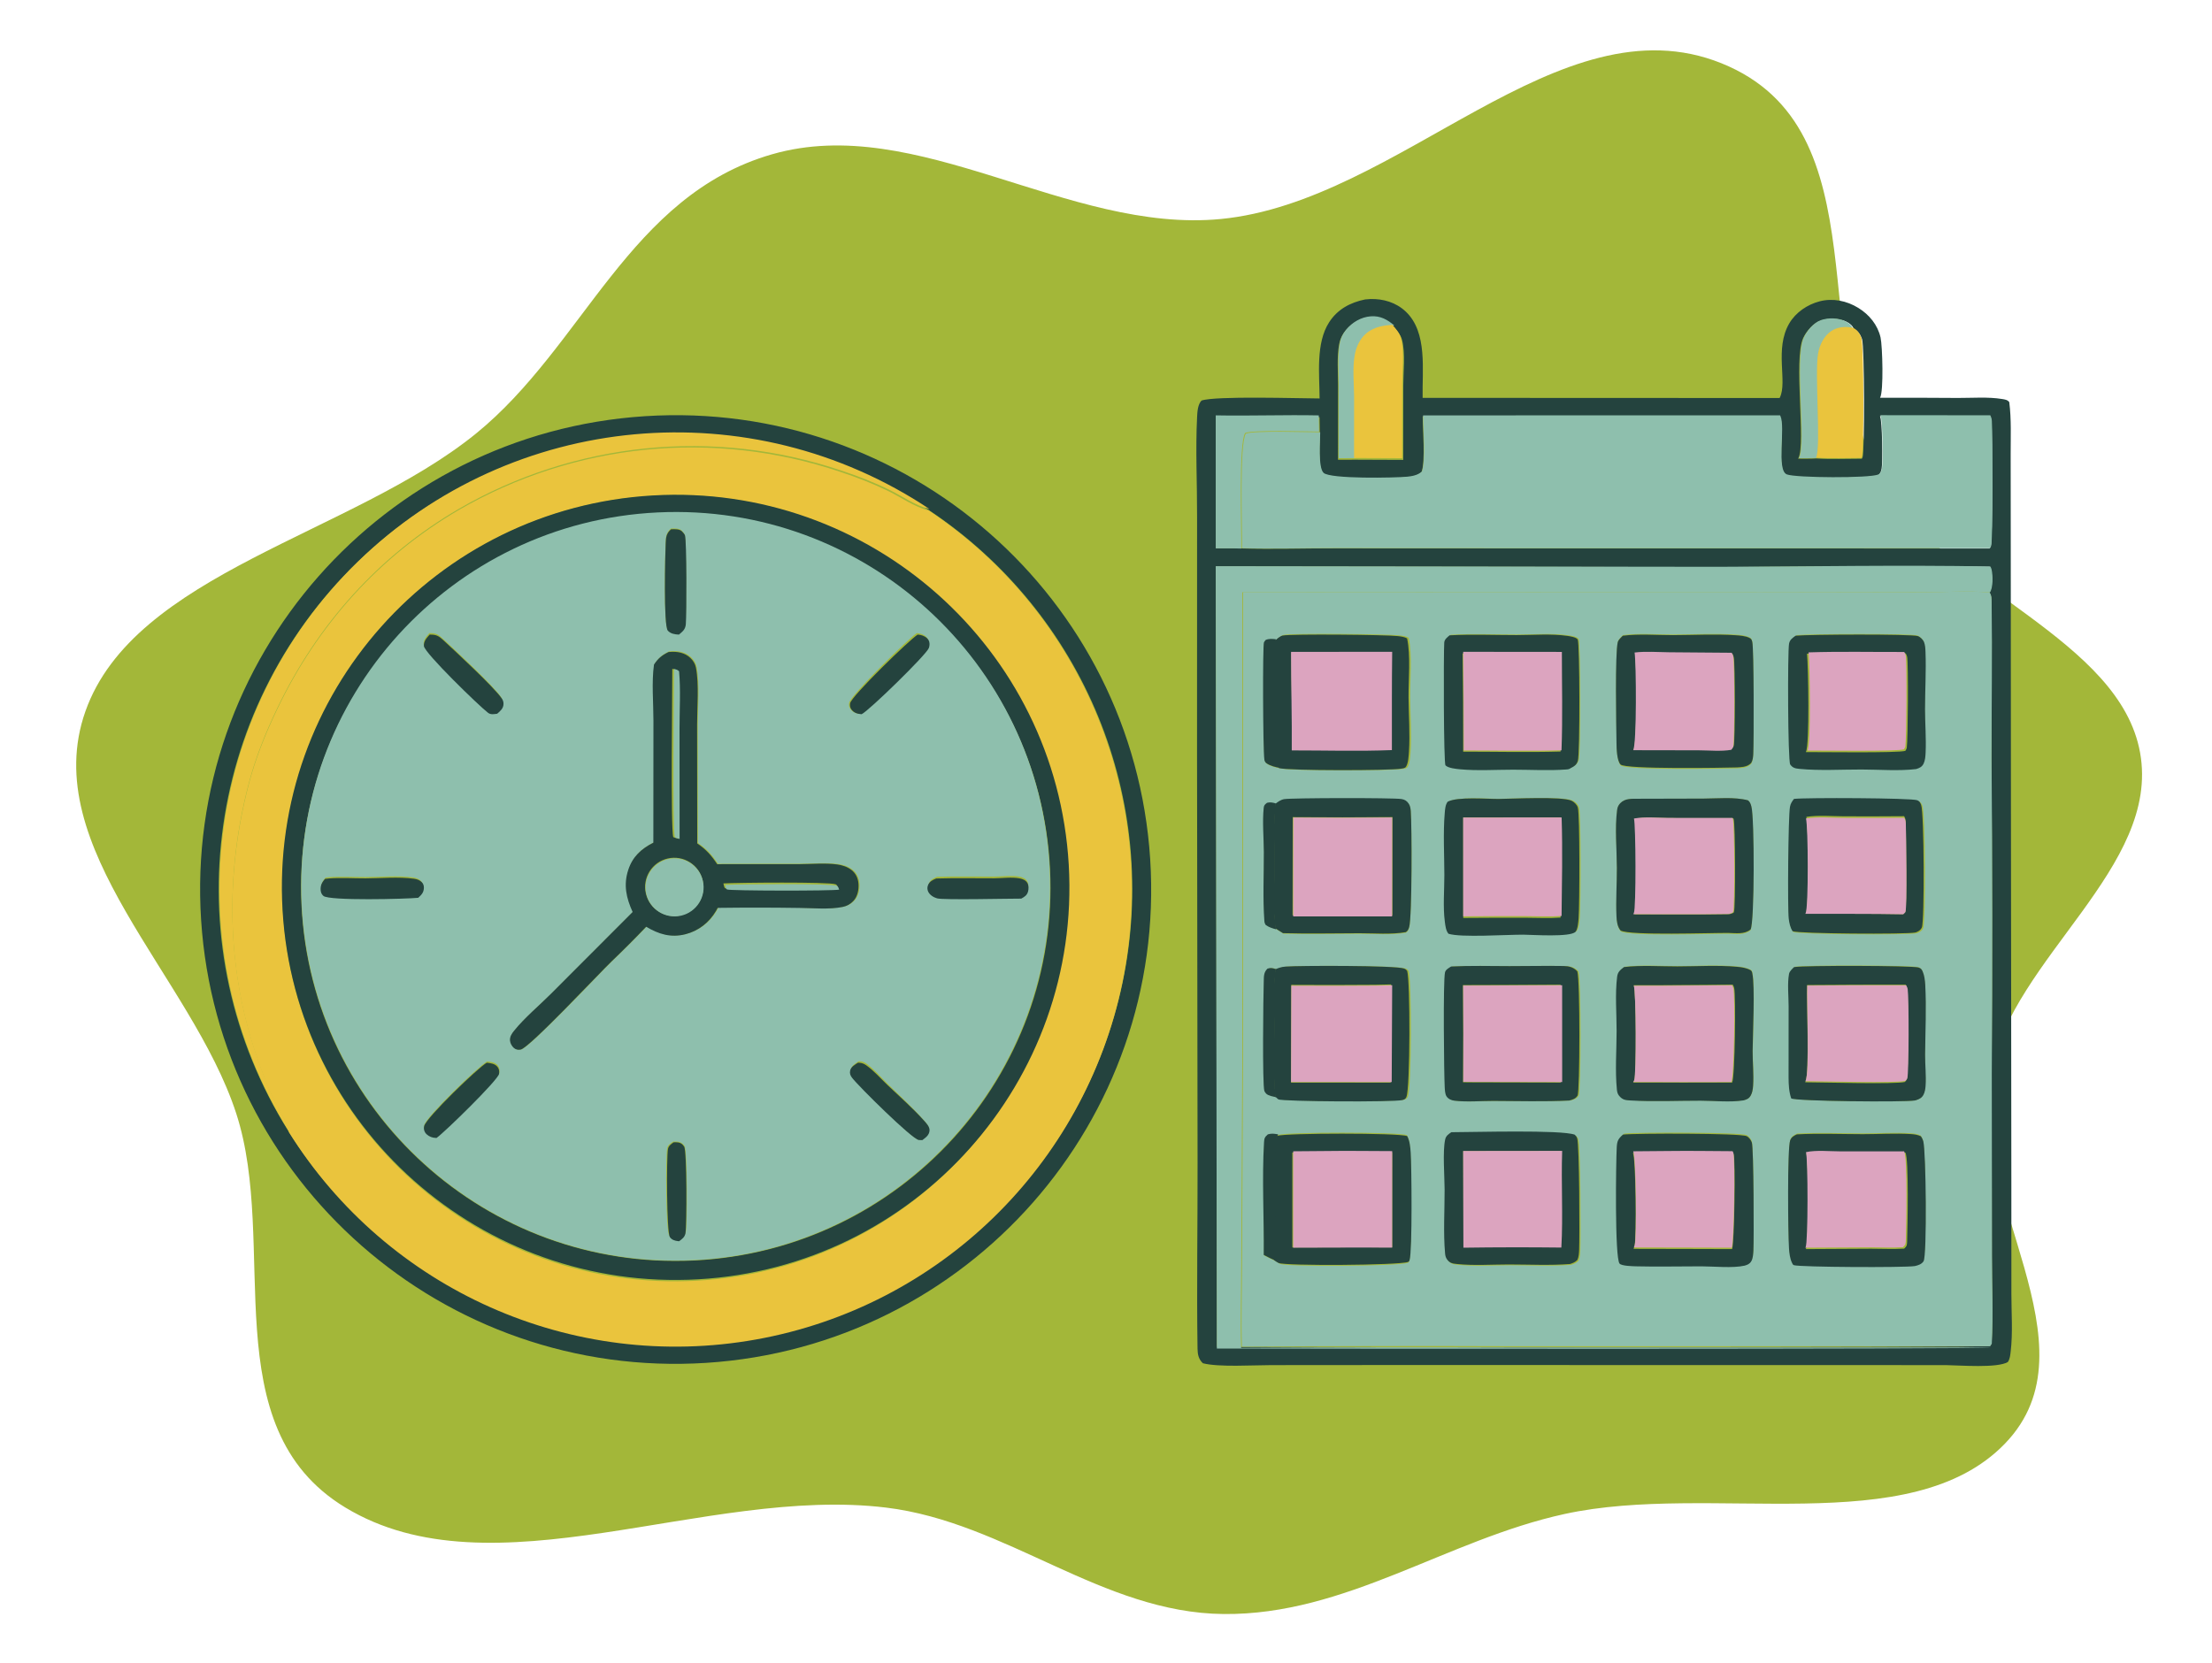 <?xml version="1.0" encoding="UTF-8"?> <svg xmlns="http://www.w3.org/2000/svg" width="1028" height="773" viewBox="0 0 1028 773" fill="none"><path fill-rule="evenodd" clip-rule="evenodd" d="M567.255 101.813C650.657 93.816 724.467 -1.058 800.049 29.415C875.793 59.953 838.444 164.023 876.32 226.421C905.177 273.96 985.126 297.273 994.582 349.892C1004.14 403.087 935.552 445.24 925.181 498.299C913.93 555.865 975.689 625.509 931.816 671.03C887.898 716.597 795.177 688.933 727.133 703.786C672.263 715.763 625.463 750.826 568.702 750.291C512.071 749.757 467.834 707.615 411.783 700.811C327.8 690.616 228.952 742.329 160.409 700.728C98.642 663.239 129.74 578.754 109.753 517.496C88.956 453.758 17.351 394.024 39.678 330.71C62.348 266.426 163.467 248.409 221.156 201.591C271.455 160.77 292.305 90.892 358.795 71.724C426.203 52.291 496.339 108.613 567.255 101.813Z" fill="#A3B739"></path><path d="M613.267 185.227C613.216 174.086 611.415 159.546 617.695 149.812C621.605 143.75 627.502 140.619 634.428 139.194C635.198 139.102 635.97 139.042 636.744 139.016C642.87 138.811 648.854 140.614 653.349 144.882C663.499 154.524 660.889 171.975 661.147 184.951L827.054 185.017C827.093 184.934 827.132 184.849 827.171 184.766C830.792 177.46 824.559 162.285 831.531 150.348C834.53 145.216 839.963 141.546 845.678 140.07C851.825 138.481 858.253 139.828 863.608 143.115C868.682 146.225 872.629 151.012 873.965 156.881C874.855 160.823 875.47 182.078 873.729 184.902C885.794 184.867 897.859 184.896 909.924 184.989C916.562 185.014 923.965 184.412 930.472 185.486C931.769 185.7 932.986 185.844 933.785 186.937C934.8 194.898 934.42 203.143 934.433 211.165L934.472 248.569L934.564 376.837L934.754 550.242L934.767 601.429C934.767 610.159 935.467 619.614 934.44 628.255C934.237 629.936 934.112 631.735 933.111 633.148C928.155 636.097 910.788 634.66 904.196 634.581L650.979 634.536L590.778 634.582C582.505 634.582 566.359 635.634 559.005 633.707C557.033 631.832 556.577 629.614 556.538 626.978C556.11 598.197 556.61 569.306 556.556 540.51L556.312 351.201L556.33 240.18C556.38 224.81 555.559 209.111 556.336 193.797C556.459 191.371 556.646 188.047 558.385 186.199C564.962 183.957 603.578 185.203 613.267 185.227ZM647.598 151.808C644.354 149.01 641.072 147.181 636.663 147.518C632.197 147.858 628.117 150.304 625.298 153.726C623.755 155.599 622.774 157.641 622.34 160.032C621.255 166.019 621.848 172.963 621.841 179.043L621.825 213.722L629.838 213.696L652.126 213.786L652.16 179.217C652.182 172.742 653.168 164.354 651.63 158.177C651.004 155.662 649.262 153.703 647.598 151.808ZM861.5 152.841C860.957 151.314 859.523 150.238 858.057 149.528C854.607 147.85 849.913 147.769 846.293 148.952C842.83 150.083 839.439 153.968 837.973 157.206C833.43 167.267 839.335 206.085 835.78 212.98C835.741 213.064 835.701 213.149 835.655 213.233C838.451 213.199 841.338 213.325 844.113 213.121C851.072 213.569 858.273 213.237 865.251 213.24C865.363 213.05 865.487 212.866 865.592 212.671C866.58 210.782 866.541 160.926 865.343 157.542C864.63 155.519 863.471 153.807 861.5 152.841ZM613.368 201.352L613.246 193.938C597.198 193.619 581.135 194.227 565.09 193.925L565.099 254.859C569.067 254.884 573.066 254.803 577.029 254.947C591.571 255.355 606.242 254.883 620.804 254.896L711.767 254.947L924.62 254.961C924.836 254.631 925.026 254.304 925.163 253.932C926.093 251.481 925.877 201.788 925.51 196.045C925.451 195.11 925.203 194.347 924.784 193.511L873.703 193.462C874.803 195.438 874.992 215.313 874.449 218.002C874.24 219.035 873.814 220.396 872.78 220.865C868.858 222.637 834.307 222.464 830.222 220.827C825.286 218.85 829.705 199.067 827.243 193.814C827.198 193.716 827.139 193.621 827.093 193.525L661.172 193.555C661.175 199.826 662.492 214.081 660.66 219.461C658.888 221.154 656.212 221.664 653.834 221.891C648.282 222.424 617.999 223.049 614.93 220.104C612.297 217.577 613.438 205.172 613.368 201.352ZM924.542 275.495C926.047 273.263 925.91 267.559 925.321 264.943C925.196 264.373 925 263.991 924.725 263.479C882.586 262.706 840.303 263.534 798.151 263.633L565.06 263.337L565.575 626.162C596.593 626.25 923.422 626.556 924.817 625.664L925.569 624.475C926.276 611.1 925.661 597.419 925.668 584.003L925.569 499.123C925.897 450.165 925.857 401.206 925.458 352.248C925.445 328.3 925.831 304.31 925.504 280.367C925.478 278.608 925.602 277.001 924.542 275.495Z" fill="#24433E"></path><path d="M648 151.314C642.912 151.617 638.046 152.642 634.513 156.583C632.293 159.058 631 162.302 630.448 165.539C629.414 171.604 630.15 178.35 630.202 184.508L630.18 212.974L622.14 213L622.156 178.449C622.163 172.392 621.568 165.473 622.657 159.508C623.092 157.126 624.076 155.091 625.624 153.226C628.453 149.816 632.547 147.379 637.028 147.04C641.451 146.704 644.745 148.527 648 151.314Z" fill="#8EBFAD"></path><path d="M861 152.682C857.714 151.896 853.978 152.169 851.084 154.14C847.759 156.409 845.777 160.562 845.1 164.52C843.466 174.056 846.531 207.874 844.181 212.88C841.496 213.084 838.704 212.958 836 212.992C836.044 212.908 836.082 212.823 836.12 212.739C839.559 205.854 833.847 167.088 838.242 157.041C839.66 153.807 842.94 149.928 846.29 148.798C849.792 147.616 854.332 147.697 857.669 149.373C859.088 150.082 860.474 151.157 861 152.682Z" fill="#8EBFAD"></path><path d="M629.28 212.91L629.302 184.329C629.25 178.146 628.515 171.372 629.548 165.283C630.1 162.033 631.392 158.776 633.611 156.291C637.143 152.334 642.006 151.304 647.093 151C648.761 152.896 650.509 154.855 651.136 157.371C652.678 163.551 651.69 171.942 651.668 178.419L651.633 213L629.28 212.91Z" fill="#EAC43D"></path><path d="M844 212.765C846.409 207.746 843.266 173.84 844.942 164.28C845.636 160.312 847.669 156.148 851.078 153.873C854.046 151.896 857.877 151.622 861.248 152.411C863.202 153.378 864.352 155.092 865.06 157.118C866.248 160.505 866.287 210.424 865.306 212.315C865.203 212.51 865.079 212.694 864.969 212.884C858.046 212.881 850.903 213.214 844 212.765Z" fill="#EAC43D"></path><path d="M328.136 633.541C206.37 641.328 101.319 549.179 93.466 427.691C85.613 306.203 177.93 201.354 299.69 193.471C421.518 185.583 526.677 277.753 534.534 399.309C542.391 520.865 449.971 625.749 328.136 633.541ZM431.641 237.11C348.403 181.77 237.741 191.911 165.999 261.454C94.259 330.996 80.906 441.071 133.948 525.681C179.907 598.995 265.921 637.07 351.24 621.87C436.56 606.67 504.051 541.247 521.74 456.594C539.429 371.942 503.765 285.06 431.641 237.11Z" fill="#24433E"></path><path d="M577.209 254.833C577.372 246.068 575.899 206.231 579.004 201.593C582.771 200.046 608.234 200.956 613.547 200.935C613.617 204.777 612.476 217.251 615.109 219.792C618.178 222.754 648.46 222.126 654.013 221.59C656.39 221.361 659.067 220.848 660.839 219.147C662.67 213.736 661.354 199.4 661.351 193.094L827.27 193.064C827.315 193.16 827.374 193.255 827.42 193.354C829.882 198.637 825.463 218.532 830.399 220.52C834.484 222.166 869.035 222.34 872.956 220.558C873.99 220.086 874.416 218.718 874.625 217.679C875.169 214.975 874.979 194.987 873.879 193L924.96 193.05C925.378 193.89 925.627 194.658 925.686 195.598C926.053 201.373 926.269 251.347 925.339 253.812C925.202 254.186 925.012 254.515 924.796 254.847L711.945 254.833L620.983 254.781C606.422 254.768 591.751 255.243 577.209 254.833Z" fill="#8EBFAD"></path><path d="M613 200.619C607.718 200.641 582.401 199.723 578.656 201.284C575.568 205.963 577.033 246.156 576.871 255C572.93 254.854 568.954 254.936 565.009 254.91L565 193.083C580.952 193.39 596.923 192.774 612.88 193.097L613 200.619Z" fill="#8EBFAD"></path><path d="M432 236.646C431.864 236.615 431.727 236.588 431.592 236.554C425.425 235.023 419.157 230.554 413.44 227.757C406.247 224.238 398.462 221.189 390.855 218.704C331.852 198.807 267.142 205.299 213.263 236.52C176.028 258.242 147.466 290.285 128.912 329.05C123.423 340.517 118.769 352.041 115.548 364.367C104.424 406.941 105.288 451.712 120.132 493.23C122.003 498.466 123.976 503.793 126.301 508.847C128.766 514.206 133.217 520.285 134.31 526C81.269 441.16 94.621 330.787 166.361 261.056C238.102 191.325 348.763 181.156 432 236.646Z" fill="#EAC43D"></path><path d="M134.279 526.33C133.187 520.621 128.742 514.548 126.28 509.194C123.959 504.145 121.989 498.823 120.12 493.593C105.297 452.114 104.435 407.386 115.543 364.854C118.759 352.539 123.407 341.027 128.888 329.57C147.416 290.843 175.938 258.831 213.121 237.13C266.926 205.939 331.546 199.453 390.467 219.331C398.063 221.813 405.837 224.86 413.02 228.375C418.729 231.169 424.988 235.635 431.148 237.164C431.282 237.197 431.419 237.225 431.555 237.256C503.577 285.29 539.192 372.323 521.528 457.123C503.863 541.924 436.467 607.461 351.267 622.687C266.066 637.914 180.173 599.772 134.279 526.33ZM303.144 230.431C202.475 236.284 125.606 322.706 131.447 423.463C137.288 524.22 223.629 601.163 324.298 595.323C424.977 589.482 501.86 503.056 496.018 402.289C490.177 301.523 403.822 224.577 303.144 230.431Z" fill="#EAC43D"></path><path d="M324.589 594.689C223.698 600.52 137.167 523.687 131.313 423.072C125.459 322.457 202.497 236.158 303.387 230.313C404.287 224.467 490.832 301.304 496.687 401.928C502.542 502.552 425.489 588.856 324.589 594.689ZM305.732 239.026C209.628 243.615 135.467 325.057 140.121 420.896C144.776 516.735 226.482 590.648 322.581 585.953C418.605 581.261 492.649 499.856 487.999 404.093C483.348 308.329 401.761 234.442 305.732 239.026Z" fill="#24433E"></path><path d="M322.514 585.788C226.496 590.492 144.858 516.438 140.207 420.417C135.557 324.397 209.656 242.8 305.679 238.203C401.627 233.609 483.145 307.637 487.792 403.583C492.44 499.528 418.457 581.088 322.514 585.788ZM311.789 245.688C309.505 247.765 309.461 249.486 309.324 252.395C309.095 257.284 308.269 290.488 310.322 292.758C311.642 294.218 313.565 294.498 315.429 294.584C317.193 293.064 318.377 292.194 318.586 289.722C318.967 285.233 319.034 250.806 318.183 248.468C317.996 247.953 317.249 247.089 316.865 246.693C315.68 245.477 313.356 245.609 311.789 245.688ZM199.528 294.312C198.156 295.898 196.741 297.343 196.9 299.6C197.123 302.771 222.195 327.213 226.39 330.438C227.654 331.409 229.129 331.07 230.604 330.883C232.023 329.652 233.471 328.456 233.521 326.407C233.545 325.448 233.308 324.678 232.77 323.89C229.118 318.533 211.575 302.256 205.986 297.036C203.757 294.955 202.68 294.259 199.528 294.312ZM426.078 294.3C422.299 296.683 395.38 323.168 394.63 326.671C394.413 327.678 394.58 328.771 395.21 329.603C396.369 331.134 397.865 331.678 399.706 331.826C399.801 331.833 399.895 331.839 399.989 331.845C403.225 330.356 430.183 303.771 431.285 300.609C431.705 299.403 431.773 297.992 431.099 296.863C430.32 295.559 428.775 294.76 427.324 294.469C426.912 294.387 426.495 294.341 426.078 294.3ZM311.008 302.768C307.875 304.294 306.144 305.712 304.227 308.62C303.079 317.03 303.984 326.217 303.976 334.721L303.935 391.53C298.295 394.367 294.269 398.047 292.256 404.195C289.959 411.21 291.331 417.282 294.298 423.8L256.267 461.89C250.68 467.48 244.098 472.921 239.138 479.054C238.056 480.393 237.12 481.764 237.205 483.575C237.263 484.802 238.074 486.295 239.001 487.085C239.929 487.876 241.033 488.104 242.207 487.843C246.414 486.907 278.798 452.247 284.442 446.839C289.946 441.565 295.333 436.17 300.598 430.657C306.414 434.126 312.034 435.865 318.797 434.171C324.903 432.643 329.889 428.724 333.073 423.344C333.359 422.858 333.622 422.377 333.88 421.875C346.524 421.701 359.17 421.711 371.813 421.905C378.179 421.946 385.859 422.73 392.105 421.432C393.981 421.049 395.692 420.093 397.003 418.696C398.972 416.634 399.611 413.48 399.41 410.687C399.225 408.095 398.215 405.858 396.143 404.231C394.295 402.78 391.871 401.991 389.568 401.671C383.846 400.876 377.55 401.517 371.766 401.527L333.65 401.544C331.012 397.498 328.374 394.574 324.358 391.875L324.295 336.472C324.284 328.389 325.251 317.963 323.771 310.103C323.429 308.29 322.468 306.727 321.12 305.474C318.489 303.027 315.068 302.459 311.61 302.72L311.008 302.768ZM435.49 407.573C433.9 408.231 432.455 408.88 431.739 410.573C431.318 411.57 431.325 412.632 431.777 413.616C432.505 415.197 434.287 416.299 435.913 416.744C438.86 417.551 468.819 416.835 474.557 416.858C476.073 416.032 477.205 415.341 477.684 413.591C478.019 412.37 478.023 410.794 477.389 409.665C476.635 408.322 475.196 407.785 473.761 407.509C470.244 406.834 465.693 407.466 462.045 407.479C453.211 407.508 444.316 407.299 435.49 407.573ZM151.279 407.953C149.92 409.562 149.164 410.927 149.297 413.093C149.364 414.184 149.729 415.122 150.562 415.855C153.229 418.197 188.452 417.287 193.962 416.725C195.451 415.342 196.515 414.258 196.557 412.073C196.577 411.019 196.258 410.112 195.488 409.378C194.532 408.466 193.255 408.054 191.975 407.878C185.012 406.921 176.989 407.677 169.906 407.71C164.358 407.736 158.5 407.314 152.987 407.761C152.416 407.81 151.846 407.874 151.279 407.953ZM226.4 493.386C222.264 495.75 198.222 518.961 197.216 522.912C196.95 523.937 197.117 525.025 197.676 525.924C198.457 527.153 200.095 528.08 201.502 528.322C201.985 528.405 202.475 528.441 202.963 528.474C206.755 525.808 231.683 501.478 232.12 498.578C232.293 497.434 232.155 496.335 231.431 495.397C230.21 493.817 228.238 493.622 226.4 493.386ZM399.06 493.323C397.66 494.275 395.873 495.232 395.49 497.015C395.2 498.362 395.567 499.344 396.358 500.42C399.23 504.329 423.748 529.375 426.839 529.714C427.37 529.772 427.9 529.775 428.434 529.771C430.02 528.498 431.528 527.5 431.721 525.307C431.879 523.506 430.237 521.773 429.121 520.498C424.007 514.65 418.057 509.267 412.515 503.819C409.464 500.82 406.275 497.031 402.812 494.544C401.784 493.804 400.803 493.404 399.534 493.336C399.376 493.327 399.218 493.327 399.06 493.323ZM312.86 530.673C311.656 531.518 310.37 532.236 310.064 533.777C309.312 537.573 309.383 572.081 311.012 574.328C311.935 575.602 313.501 576.018 315 576.181C315.197 576.203 315.394 576.217 315.592 576.235C317.004 575.245 318.396 574.393 318.748 572.569C319.418 569.087 319.515 534.738 318.106 532.683C317.357 531.59 316.504 530.96 315.179 530.743C314.434 530.621 313.615 530.663 312.86 530.673Z" fill="#8EBFAD"></path><path d="M315.535 295C313.65 294.914 311.706 294.634 310.371 293.172C308.295 290.899 309.131 257.657 309.362 252.763C309.5 249.85 309.545 248.127 311.854 246.048C313.439 245.969 315.789 245.837 316.987 247.054C317.376 247.451 318.131 248.315 318.321 248.832C319.18 251.172 319.113 285.638 318.728 290.132C318.516 292.607 317.319 293.479 315.535 295Z" fill="#24433E"></path><path d="M924.805 275.372C914.256 274.547 903.176 275.34 892.561 275.302L818.528 275.184L577.318 275.315L577.321 494.904L576.861 587.493C576.841 600.486 576.401 613.589 576.802 626.57C619.465 626.271 662.127 626.204 704.79 626.369L925.08 626.378C923.684 627.273 596.562 626.965 565.516 626.878L565 263.185L798.301 263.482C840.491 263.383 882.812 262.553 924.988 263.327C925.264 263.841 925.46 264.223 925.585 264.795C926.174 267.417 926.312 273.135 924.805 275.372Z" fill="#8EBFAD"></path><path d="M577.682 275.319L818.52 275.188L892.439 275.306C903.038 275.344 914.1 274.553 924.633 275.376C925.693 276.883 925.568 278.491 925.595 280.252C925.922 304.213 925.536 328.22 925.549 352.187C925.948 401.181 925.987 450.177 925.66 499.172L925.758 584.116C925.752 597.542 926.367 611.233 925.66 624.619L924.908 625.808L704.958 625.799C662.361 625.635 619.764 625.702 577.168 626C576.767 613.04 577.207 599.959 577.226 586.987L577.686 494.549L577.682 275.319ZM592.962 297.528C591.32 297.403 589.956 297.194 588.4 297.868C588.138 298.224 587.811 298.541 587.613 298.937C586.966 300.237 587.138 348.225 587.774 353.214C587.861 353.896 588.129 354.526 588.698 354.941C590.431 356.202 592.905 356.795 594.993 357.169C598.992 358.413 646.542 358.353 651.823 357.443C652.651 357.3 653.708 357.245 654.18 356.514C655.253 354.852 655.428 351.379 655.554 349.414C656.084 341.146 655.427 332.509 655.359 324.206C655.291 316.005 656.403 304.335 654.685 296.48C653.455 295.699 651.711 295.531 650.283 295.357C645.148 294.731 600.399 294.292 596.626 295.123C595.394 295.394 593.954 296.751 592.962 297.528ZM592.92 373.982C591.493 373.604 590.474 373.358 589.02 373.716C588.188 374.443 587.673 374.723 587.548 375.897C586.865 382.359 587.56 389.75 587.583 396.28C587.62 406.728 587.089 417.492 587.819 427.899C587.878 428.74 588.003 429.174 588.472 429.876C589.929 430.908 591.342 431.339 593.026 431.832L596.511 434.049C608.271 434.356 620.086 434.109 631.854 434.081C638.748 434.064 646.585 434.755 653.357 433.57C654.316 432.965 654.615 432.21 654.921 431.135C656.271 426.388 656.171 384.077 655.65 377.312C655.561 376.169 655.366 374.886 654.721 373.911C653.853 372.598 652.905 371.971 651.349 371.727C647.297 371.091 600.218 371.19 597.036 371.776C595.423 372.073 594.205 373.025 592.92 373.982ZM593.434 450.552C591.906 450.083 590.96 449.833 589.408 450.325C587.448 452.145 587.679 454.067 587.588 456.579C587.356 463.045 586.874 504.059 587.889 507.055C588.012 507.417 588.491 508.057 588.795 508.321C589.973 509.341 592.015 509.617 593.512 509.901L593.91 510.061C594.199 510.388 594.441 510.66 594.818 510.887C596.584 511.943 648.727 512.234 652.41 511.215C653.37 510.949 653.866 510.763 654.291 509.797C656.07 505.75 656.113 455.829 654.647 451.289C654.216 450.778 653.887 450.48 653.253 450.23C649.372 448.701 603.984 448.819 598.084 449.306C596.388 449.447 594.984 449.869 593.434 450.552ZM594.194 527.568C592.442 527.245 591.177 527.038 589.414 527.559C588 528.804 587.749 529.311 587.634 531.276C586.638 548.307 587.68 566.403 587.504 583.602C589.285 584.519 591.051 585.472 592.897 586.253C593.516 586.705 594.149 587.153 594.834 587.501C597.717 588.963 650.07 588.626 654.24 587.03C654.691 586.857 654.814 586.611 654.957 586.131C656.253 581.77 655.885 541.836 655.463 535.45C655.298 532.97 655.042 529.888 653.851 527.673C649.779 526.137 598.181 526.213 594.194 527.568ZM674.267 295.065C673.198 296.015 671.915 296.899 671.813 298.427C671.479 303.43 671.51 354.481 672.39 355.394C673.639 356.69 677.396 357.054 679.111 357.215C687.13 357.967 695.608 357.405 703.693 357.404C711.79 357.402 720.291 357.908 728.331 357.306C729.201 357.241 729.705 357.195 730.424 356.652C732.093 355.832 733.081 355.174 733.689 353.352C734.742 350.201 734.605 298.702 733.643 297.028C733.022 295.938 730.012 295.49 728.848 295.323C721.344 294.244 712.892 294.957 705.267 294.959C695.008 294.962 684.496 294.509 674.267 295.065ZM754.251 295.237C753.472 296.034 752.229 297.126 751.928 298.217C750.581 303.066 751.215 338.096 751.326 345.739C751.359 348.126 751.464 353.95 753.217 355.778C755.461 358.108 801.04 357.342 807.294 357.152C808.308 357.122 809.309 356.999 810.303 356.853C811.854 356.517 812.691 356.185 813.83 355.066C814.608 353.712 814.713 352.302 814.798 350.778C815.073 345.561 815.145 301.007 814.32 298.092C814.032 297.08 813.954 296.714 812.959 296.224C811.167 295.345 808.602 295.136 806.633 295.005C797.029 294.362 787.059 294.942 777.423 294.958C769.834 294.97 761.741 294.267 754.251 295.237ZM835 295.24C833.567 296.281 832.344 297.08 831.99 298.934C831.284 302.7 831.415 353.469 832.527 355.092C833.632 356.707 834.915 356.952 836.733 357.132C846.023 358.05 855.974 357.405 865.342 357.427C873.428 357.447 882.351 358.187 890.333 357.221C891.922 356.727 893.015 356.225 893.774 354.659C894.474 353.206 894.611 351.239 894.683 349.651C894.997 342.957 894.422 336.129 894.415 329.418C894.415 320.601 894.965 311.672 894.637 302.869C894.579 301.369 894.507 299.446 893.898 298.055C893.44 297.018 892.158 295.761 891.059 295.404C888.069 294.431 841.097 294.623 835 295.24ZM697.068 371.329C691.26 371.372 677.958 370.197 673.321 372.606C672.24 374.038 672.118 376.042 671.969 377.784C671.167 387.171 671.783 397.066 671.79 406.505C671.796 413.532 671.092 421.202 672.022 428.153C672.26 429.935 672.496 432.234 673.711 433.623C679.459 435.46 700.806 434.013 708.53 434.045C712.886 434.097 730.339 435.293 732.76 432.725C733.826 431.595 734.088 427.943 734.199 426.453C734.683 420.091 734.814 378.739 733.846 375.317C733.473 374.009 732.106 372.696 730.895 372.139C726.401 370.071 703.499 371.278 697.068 371.329ZM761.604 371.333C758.588 371.385 755.304 371.02 753.054 373.423C752.19 374.346 751.771 375.279 751.608 376.527C750.489 384.924 751.457 395.038 751.49 403.667C751.51 411.142 750.967 418.753 751.3 426.202C751.405 428.552 751.673 431.066 753.224 432.931C757.522 435.371 795.531 433.985 803.225 434.057C806.692 434.134 810.696 434.803 813.522 432.43C815.38 429.205 815.341 380.298 813.902 374.995C813.588 373.829 813.3 372.879 812.345 372.078C806.064 370.388 798.115 371.244 791.626 371.257L761.604 371.333ZM834.032 371.823C833.116 373.003 832.435 373.991 832.161 375.494C831.317 380.114 831.003 422.785 831.578 427.381C831.84 429.451 832.232 431.453 833.384 433.226C835.961 434.385 886.336 434.75 890.843 433.81C892.204 433.294 893.133 432.838 893.774 431.466C895.023 428.787 894.853 378.264 893.44 374.639C893.022 373.569 892.708 372.892 891.608 372.446C888.972 371.377 839.475 371.174 834.032 371.823ZM674.88 449.274C673.837 449.934 672.358 450.681 672.038 451.967C671.092 455.775 671.575 499.355 671.887 505.144C671.958 506.47 671.993 508.514 672.749 509.654C673.553 510.864 674.974 511.48 676.372 511.65C682.119 512.351 688.641 511.757 694.491 511.769C706.204 511.792 718.151 512.178 729.842 511.579C731.406 511.139 732.793 510.755 733.682 509.287C734.775 507.479 734.912 455.723 733.571 451.527C731.72 449.559 729.672 449.085 727.055 449.039C718.734 448.892 710.349 449.106 702.013 449.09C693.019 449.072 683.854 448.817 674.88 449.274ZM755.101 449.385C753.413 450.722 752.229 451.582 751.941 453.872C750.934 461.932 751.706 470.965 751.699 479.137C751.686 488.031 750.954 497.613 751.83 506.437C751.935 507.484 752.164 508.437 752.844 509.263C754.454 511.211 755.742 511.316 758.15 511.458C768.859 512.088 779.817 511.553 790.559 511.567C796.892 511.576 804.121 512.39 810.31 511.421C811.788 511.032 812.809 510.647 813.633 509.284C814.438 507.954 814.687 506.18 814.791 504.646C815.164 499.348 814.562 493.857 814.582 488.531C814.615 481.118 815.766 458.219 814.412 452.186C814.294 451.643 814.117 451.108 813.614 450.831C811.703 449.772 809.551 449.462 807.405 449.264C798.403 448.432 788.826 449.064 779.771 449.076C771.79 449.087 763.017 448.436 755.101 449.385ZM834.221 449.388C833.39 450.228 832.128 451.317 831.912 452.524C831.075 457.115 831.716 462.908 831.716 467.622L831.696 500.823C831.716 504.109 831.86 507.403 832.906 510.548C834.673 511.891 884.615 512.394 889.698 511.536C889.914 511.501 890.117 511.438 890.326 511.39C891.916 510.863 893.022 510.335 893.807 508.781C894.422 507.571 894.644 506.087 894.736 504.743C895.076 499.989 894.487 494.986 894.52 490.194C894.605 479.443 895.167 468.337 894.579 457.611C894.467 455.629 894.206 453.326 893.421 451.484C892.943 450.367 892.551 449.917 891.412 449.572C888.39 448.661 839.017 448.559 834.221 449.388ZM674.931 526.774C673.544 527.72 672.44 528.434 672.058 530.155C670.833 535.674 671.782 547.299 671.799 553.329C671.826 563.086 671.143 573.463 672.026 583.162C672.117 584.161 672.361 585.024 672.959 585.846C674.195 587.546 675.488 587.734 677.425 587.936C685.295 588.758 693.705 588.162 701.65 588.157C711.059 588.151 720.847 588.672 730.202 587.946C731.615 587.467 732.564 587.134 733.617 586.06C734.284 584.599 734.356 583.025 734.428 581.443C734.696 575.777 734.592 532.563 733.506 529.557C733.251 528.85 732.904 528.442 732.381 527.924C726.035 525.556 685.033 526.769 674.931 526.774ZM754.879 526.95C752.622 528.952 752.157 529.888 751.994 532.944C751.627 539.659 751.032 584.261 753.302 586.88C754.264 587.986 759.36 588.094 760.845 588.134C770.855 588.403 780.936 588.122 790.958 588.142C796.722 588.154 805.358 589.071 810.814 587.827C812.174 587.424 813.162 587.051 813.908 585.769C814.7 584.406 814.791 582.37 814.876 580.826C815.131 576.111 815.046 533.339 814.157 530.655C813.784 529.526 812.848 528.206 811.749 527.678C808.831 526.281 760.793 526.306 754.879 526.95ZM835.17 526.953C833.757 527.613 832.625 528.206 832.062 529.754C830.721 533.427 831.068 572.767 831.526 579.743C831.663 581.891 831.958 584.508 832.906 586.465C833.116 586.896 833.332 587.445 833.809 587.587C836.923 588.52 884.864 588.766 889.79 587.996C891.353 587.633 892.865 587.185 893.82 585.778C895.475 583.34 894.978 534.594 893.689 530.089C893.447 529.265 893.093 528.542 892.609 527.837C891.098 527.154 889.652 526.921 888.017 526.818C880.664 526.358 873.022 526.87 865.649 526.864C855.548 526.856 845.245 526.411 835.17 526.953Z" fill="#8EBFAD"></path><path d="M231.052 331.786C229.562 331.974 228.073 332.315 226.796 331.338C222.559 328.095 197.237 303.511 197.012 300.321C196.852 298.051 198.281 296.598 199.667 295.003C202.85 294.949 203.938 295.649 206.189 297.743C211.834 302.993 229.551 319.365 233.24 324.752C233.783 325.545 234.022 326.32 233.998 327.285C233.947 329.345 232.485 330.548 231.052 331.786Z" fill="#24433E"></path><path d="M400.44 332C400.346 331.994 400.252 331.988 400.158 331.981C398.32 331.835 396.826 331.299 395.669 329.791C395.041 328.97 394.874 327.893 395.09 326.901C395.839 323.449 422.712 297.348 426.484 295C426.9 295.041 427.317 295.086 427.728 295.167C429.176 295.454 430.719 296.241 431.497 297.526C432.169 298.639 432.101 300.029 431.682 301.217C430.582 304.334 403.67 330.532 400.44 332Z" fill="#24433E"></path><path d="M592.415 297.842C593.403 297.07 594.839 295.723 596.066 295.454C599.827 294.629 644.424 295.064 649.542 295.686C650.965 295.859 652.704 296.025 653.93 296.801C655.642 304.601 654.534 316.188 654.601 324.331C654.669 332.575 655.324 341.151 654.796 349.36C654.67 351.311 654.495 354.759 653.426 356.41C652.956 357.135 651.902 357.191 651.077 357.332C645.814 358.235 598.424 358.295 594.439 357.061C593.509 355.76 592.842 354.617 592.591 353.012C591.526 346.204 592.226 338.407 592.223 331.466C592.218 320.322 591.791 308.958 592.415 297.842ZM600.159 303.689C600.146 318.621 600.613 333.555 600.485 348.484C615.674 348.462 631.064 348.946 646.23 348.338C646.253 333.45 646.164 318.549 646.362 303.664L600.159 303.689Z" fill="#24433E"></path><path d="M729.989 357.043C729.267 357.588 728.762 357.634 727.889 357.699C719.824 358.302 711.297 357.796 703.176 357.797C695.065 357.798 686.561 358.361 678.517 357.608C676.797 357.447 673.029 357.082 671.775 355.783C670.893 354.868 670.862 303.72 671.197 298.708C671.3 297.177 672.586 296.291 673.658 295.339C683.919 294.783 694.464 295.236 704.754 295.233C712.402 295.231 720.881 294.517 728.407 295.598C729.575 295.766 732.594 296.214 733.218 297.306C734.182 298.983 734.32 350.581 733.263 353.737C732.653 355.562 731.662 356.222 729.989 357.043ZM679.728 303.734C679.904 318.964 679.991 334.194 679.989 349.424C695.039 349.415 710.204 349.797 725.244 349.364C725.822 334.221 725.408 318.935 725.415 303.777L679.728 303.734Z" fill="#24433E"></path><path d="M810.311 356.434C809.315 356.579 808.312 356.7 807.297 356.73C801.033 356.918 755.387 357.676 753.14 355.372C751.384 353.566 751.279 347.809 751.247 345.449C751.135 337.894 750.5 303.267 751.849 298.473C752.151 297.395 753.396 296.316 754.175 295.528C761.677 294.569 769.781 295.264 777.382 295.252C787.032 295.237 797.017 294.663 806.635 295.299C808.607 295.429 811.175 295.635 812.971 296.504C813.967 296.988 814.045 297.35 814.333 298.351C815.159 301.232 815.087 345.272 814.812 350.43C814.727 351.936 814.622 353.329 813.842 354.668C812.702 355.775 811.863 356.103 810.311 356.434ZM759.882 303.778C760.655 308.517 760.904 345.548 759.227 348.245L789.732 348.298C794.521 348.314 800.169 348.883 804.853 348.074C805.082 347.724 805.639 347.077 805.738 346.707C806.432 344.114 806.412 308.376 805.744 305.487C805.607 304.893 805.377 304.398 805.05 303.89L775.979 303.664C770.758 303.612 765.058 303.165 759.882 303.778Z" fill="#24433E"></path><path d="M890.501 357.504C882.422 358.47 873.389 357.73 865.203 357.711C855.72 357.688 845.647 358.334 836.244 357.415C834.402 357.235 833.104 356.99 831.985 355.375C830.859 353.752 830.727 302.975 831.442 299.209C831.8 297.355 833.038 296.556 834.489 295.515C840.661 294.897 888.21 294.705 891.236 295.679C892.349 296.036 893.647 297.292 894.111 298.33C894.726 299.721 894.799 301.644 894.859 303.144C895.19 311.948 894.634 320.879 894.634 329.697C894.64 336.409 895.223 343.239 894.905 349.933C894.832 351.522 894.693 353.488 893.985 354.942C893.216 356.508 892.111 357.01 890.501 357.504ZM839.78 303.862C840.396 310.002 841.038 346.411 839.25 349.619C845.919 349.574 882.296 350.12 885.488 349.035C885.793 348.537 886.051 348.162 886.15 347.572C886.713 344.157 886.925 307.979 886.323 305.339C886.183 304.725 885.958 304.206 885.621 303.676C870.362 303.729 855.018 303.377 839.78 303.862Z" fill="#24433E"></path><path d="M595 357C592.855 356.624 590.314 356.028 588.534 354.763C587.95 354.346 587.674 353.714 587.585 353.029C586.932 348.022 586.755 299.852 587.42 298.546C587.623 298.149 587.959 297.831 588.228 297.474C589.826 296.797 591.227 297.007 592.914 297.132C592.271 308.37 592.711 319.859 592.716 331.125C592.719 338.142 591.998 346.024 593.096 352.907C593.354 354.529 594.041 355.685 595 357Z" fill="#24433E"></path><path d="M303.926 308.949C305.84 306.045 307.569 304.629 310.697 303.106L311.298 303.058C314.751 302.797 318.166 303.365 320.793 305.807C322.139 307.059 323.099 308.619 323.44 310.43C324.918 318.278 323.953 328.687 323.964 336.758L324.027 392.077C328.037 394.771 330.67 397.691 333.304 401.73L371.363 401.714C377.138 401.703 383.424 401.064 389.137 401.857C391.437 402.176 393.858 402.964 395.703 404.413C397.771 406.037 398.78 408.271 398.965 410.859C399.165 413.649 398.527 416.798 396.561 418.856C395.253 420.251 393.544 421.205 391.67 421.588C385.434 422.884 377.765 422.101 371.41 422.06C358.786 421.867 346.159 421.857 333.534 422.031C333.277 422.532 333.014 423.012 332.728 423.497C329.549 428.869 324.57 432.782 318.474 434.307C311.721 435.999 306.11 434.262 300.302 430.799C295.045 436.303 289.667 441.69 284.171 446.956C278.535 452.356 246.2 486.963 242 487.897C240.827 488.158 239.725 487.93 238.798 487.141C237.873 486.352 237.063 484.861 237.005 483.635C236.92 481.828 237.855 480.458 238.936 479.122C243.888 472.998 250.46 467.566 256.039 461.984L294.012 423.952C291.05 417.444 289.68 411.381 291.973 404.378C293.983 398.239 298.003 394.564 303.634 391.731L303.676 335.009C303.684 326.519 302.779 317.346 303.926 308.949ZM312.443 310.914C312.495 320.166 311.601 385.12 312.898 389.138C313.667 389.433 314.409 389.707 315.214 389.896L315.176 338.538C315.17 329.809 315.78 320.631 314.957 311.963C314.171 311.203 313.472 311.112 312.443 310.914ZM310.317 399.078C303.036 400.751 298.485 408.003 300.145 415.287C301.805 422.57 309.05 427.134 316.336 425.486C323.64 423.834 328.217 416.568 326.552 409.267C324.888 401.966 317.615 397.402 310.317 399.078ZM336.186 410.655C336.353 411.276 336.492 412.64 337.065 412.947C338.373 413.646 385.999 413.732 389.565 413.031C389.247 412.252 389.156 411.402 388.35 411.067C385.491 409.881 342.136 410.289 336.186 410.655Z" fill="#24433E"></path><path d="M600.331 348.834C600.462 333.568 599.986 318.295 600 303.026L647 303C646.799 318.222 646.89 333.46 646.867 348.685C631.439 349.307 615.783 348.812 600.331 348.834Z" fill="#DCA4BF"></path><path d="M680.262 348.853C680.264 333.568 680.177 318.284 680 303L725.862 303.043C725.856 318.254 726.271 333.596 725.691 348.792C710.593 349.227 695.37 348.843 680.262 348.853Z" fill="#DCA4BF"></path><path d="M759 348.732C760.676 345.979 760.428 308.165 759.655 303.326C764.828 302.701 770.525 303.157 775.744 303.21L804.798 303.441C805.126 303.96 805.355 304.466 805.493 305.071C806.16 308.021 806.18 344.514 805.486 347.162C805.388 347.539 804.831 348.2 804.602 348.557C799.92 349.384 794.275 348.803 789.489 348.786L759 348.732Z" fill="#DCA4BF"></path><path d="M840 348.902C841.734 345.702 841.111 309.384 840.514 303.26C855.291 302.776 870.171 303.126 884.968 303.074C885.295 303.603 885.513 304.121 885.648 304.733C886.233 307.366 886.027 343.454 885.481 346.86C885.385 347.448 885.135 347.823 884.839 348.319C881.744 349.402 846.467 348.857 840 348.902Z" fill="#DCA4BF"></path><path d="M315.837 390C315.082 389.811 314.386 389.536 313.664 389.241C312.446 385.222 313.286 320.255 313.237 311C314.202 311.198 314.858 311.289 315.596 312.05C316.368 320.719 315.796 329.899 315.801 338.631L315.837 390Z" fill="#8EBFAD"></path><path d="M707.972 434.486C700.252 434.453 678.915 435.909 673.17 434.061C671.955 432.664 671.719 430.351 671.481 428.559C670.552 421.567 671.255 413.852 671.25 406.783C671.243 397.288 670.627 387.334 671.428 377.892C671.578 376.139 671.699 374.124 672.78 372.683C677.415 370.26 690.71 371.441 696.516 371.398C702.943 371.347 725.834 370.133 730.327 372.213C731.536 372.773 732.903 374.094 733.276 375.41C734.244 378.853 734.113 420.449 733.629 426.849C733.518 428.348 733.256 432.022 732.19 433.158C729.771 435.742 712.326 434.538 707.972 434.486ZM680.011 380.013L680.026 426.714C689.718 426.634 699.409 426.607 709.101 426.633C714.424 426.642 719.963 426.958 725.259 426.548C725.429 411.076 725.763 395.444 725.285 379.984L680.011 380.013Z" fill="#24433E"></path><path d="M803.252 433.674C795.544 433.603 757.464 434.981 753.158 432.554C751.604 430.7 751.336 428.2 751.231 425.864C750.896 418.456 751.441 410.888 751.421 403.455C751.388 394.875 750.418 384.817 751.539 376.467C751.703 375.226 752.122 374.298 752.987 373.38C755.242 370.991 758.532 371.354 761.554 371.303L791.631 371.226C798.133 371.214 806.096 370.363 812.388 372.043C813.345 372.84 813.633 373.784 813.948 374.944C815.39 380.217 815.429 428.85 813.568 432.056C810.736 434.416 806.725 433.75 803.252 433.674ZM759.856 380.571C760.715 383.484 760.892 422.403 759.817 424.503C759.719 424.694 759.607 424.878 759.502 425.065C774.275 425.039 789.075 425.217 803.835 424.963C804.366 424.774 805.598 424.53 805.821 424.025C806.653 422.11 806.489 382.514 805.69 380.733C805.624 380.59 805.545 380.452 805.473 380.312L775.999 380.289C770.867 380.271 764.883 379.681 759.856 380.571Z" fill="#24433E"></path><path d="M592.64 373.691C593.931 372.734 595.154 371.782 596.775 371.485C599.97 370.899 647.252 370.799 651.321 371.435C652.884 371.68 653.836 372.307 654.708 373.621C655.355 374.596 655.552 375.879 655.641 377.022C656.164 383.79 656.265 426.119 654.909 430.868C654.602 431.944 654.302 432.698 653.338 433.304C646.537 434.489 638.666 433.798 631.742 433.815C619.924 433.843 608.058 434.09 596.247 433.783L592.747 431.565C591.433 422.44 592.248 412.178 592.268 402.961C592.288 393.318 591.69 383.264 592.64 373.691ZM600.765 379.847L600.704 425.479L647.084 425.47L647.12 379.82C631.669 379.967 616.216 379.976 600.765 379.847Z" fill="#24433E"></path><path d="M890.248 433.465C885.764 434.406 835.652 434.04 833.088 432.879C831.942 431.103 831.552 429.098 831.291 427.024C830.719 422.42 831.031 379.676 831.871 375.048C832.144 373.543 832.821 372.553 833.732 371.371C839.147 370.721 888.387 370.924 891.01 371.995C892.103 372.441 892.415 373.12 892.832 374.191C894.238 377.823 894.407 428.432 893.164 431.117C892.526 432.491 891.602 432.948 890.248 433.465ZM839.472 379.73C840.52 383.497 840.702 421.867 839.309 424.521C839.264 424.605 839.225 424.689 839.179 424.774C854.265 424.826 869.383 424.678 884.462 424.974C884.71 424.72 885.328 424.224 885.458 423.934C886.363 421.954 885.771 387.616 885.686 383.007C885.66 381.702 885.647 380.529 884.925 379.409C875.533 379.493 866.149 379.51 856.764 379.459C851.226 379.432 844.932 378.855 839.472 379.73Z" fill="#24433E"></path><path d="M593 432C591.251 431.502 589.783 431.065 588.27 430.02C587.783 429.31 587.653 428.871 587.592 428.02C586.835 417.486 587.386 406.591 587.348 396.016C587.323 389.406 586.602 381.925 587.312 375.384C587.441 374.196 587.975 373.912 588.84 373.177C590.35 372.814 591.408 373.063 592.889 373.446C591.907 383.131 592.525 393.303 592.505 403.059C592.484 412.385 591.641 422.768 593 432Z" fill="#24433E"></path><path d="M601 426L601.061 380.026C616.373 380.157 631.687 380.148 647 380L646.964 425.991L601 426Z" fill="#DCA4BF"></path><path d="M680.016 425.957L680 380.029L725.751 380C726.233 395.205 725.896 410.578 725.725 425.794C720.372 426.197 714.775 425.886 709.397 425.878C699.603 425.852 689.809 425.878 680.016 425.957Z" fill="#DCA4BF"></path><path d="M839 424.803C839.046 424.72 839.085 424.637 839.131 424.555C840.53 421.942 840.347 384.182 839.294 380.475C844.781 379.614 851.104 380.181 856.669 380.208C866.099 380.258 875.529 380.241 884.965 380.159C885.691 381.261 885.704 382.415 885.73 383.7C885.815 388.236 886.41 422.028 885.501 423.977C885.371 424.262 884.749 424.75 884.501 425C869.349 424.708 854.158 424.854 839 424.803Z" fill="#DCA4BF"></path><path d="M759 424.963C759.105 424.777 759.217 424.593 759.315 424.402C760.393 422.302 760.216 383.402 759.355 380.49C764.396 379.6 770.396 380.191 775.543 380.208L805.099 380.232C805.171 380.371 805.25 380.509 805.316 380.652C806.117 382.433 806.282 422.01 805.447 423.924C805.224 424.429 803.988 424.673 803.456 424.861C788.655 425.116 773.814 424.937 759 424.963Z" fill="#DCA4BF"></path><path d="M316.478 425.665C309.215 427.307 301.995 422.759 300.341 415.5C298.686 408.241 303.222 401.013 310.478 399.346C317.752 397.675 325.001 402.224 326.659 409.501C328.318 416.777 323.757 424.018 316.478 425.665Z" fill="#8EBFAD"></path><path d="M474.611 417.727C468.808 417.704 438.513 418.425 435.533 417.613C433.889 417.164 432.086 416.054 431.351 414.463C430.893 413.472 430.886 412.402 431.312 411.398C432.036 409.693 433.497 409.04 435.105 408.378C444.031 408.101 453.025 408.312 461.958 408.283C465.647 408.27 470.25 407.634 473.806 408.313C475.257 408.591 476.713 409.132 477.475 410.484C478.116 411.621 478.112 413.208 477.773 414.438C477.289 416.2 476.144 416.896 474.611 417.727Z" fill="#24433E"></path><path d="M194.365 417.345C188.77 417.908 153.007 418.82 150.3 416.473C149.454 415.74 149.083 414.8 149.015 413.707C148.88 411.537 149.648 410.17 151.027 408.558C151.604 408.479 152.182 408.415 152.762 408.366C158.359 407.919 164.307 408.341 169.94 408.315C177.131 408.282 185.277 407.525 192.347 408.484C193.647 408.66 194.944 409.072 195.914 409.985C196.696 410.721 197.02 411.63 196.999 412.685C196.957 414.874 195.877 415.96 194.365 417.345Z" fill="#24433E"></path><path d="M390 413.551C386.459 414.2 339.171 414.121 337.873 413.473C337.304 413.188 337.166 411.924 337 411.348C342.908 411.009 385.955 410.631 388.794 411.731C389.595 412.041 389.684 412.828 390 413.551Z" fill="#8EBFAD"></path><path d="M592.718 450.575C594.27 449.89 595.673 449.468 597.37 449.327C603.272 448.838 648.679 448.72 652.561 450.252C653.196 450.503 653.525 450.802 653.956 451.314C655.423 455.864 655.38 505.89 653.6 509.946C653.175 510.914 652.679 511.101 651.718 511.367C648.034 512.388 595.87 512.097 594.103 511.038C593.726 510.811 593.484 510.539 593.195 510.211L592.797 510.05C592.343 508.153 592.264 506.454 592.253 504.515C591.763 495.354 592.188 485.919 592.189 476.729C592.19 468.182 591.512 459.015 592.718 450.575ZM639.037 457.777C626.061 457.889 613.083 457.901 600.106 457.814L599.982 503.247L606.745 503.249L646.309 503.265L646.529 457.615L639.037 457.777Z" fill="#24433E"></path><path d="M729.307 511.586C717.627 512.185 705.69 511.8 693.988 511.776C688.143 511.764 681.627 512.358 675.885 511.658C674.488 511.487 673.068 510.872 672.265 509.661C671.51 508.521 671.475 506.478 671.403 505.152C671.092 499.363 670.609 455.787 671.555 451.979C671.875 450.694 673.352 449.946 674.394 449.286C683.36 448.83 692.517 449.084 701.503 449.102C709.832 449.119 718.208 448.905 726.523 449.052C729.137 449.098 731.183 449.572 733.033 451.54C734.373 455.735 734.235 507.486 733.144 509.294C732.255 510.763 730.869 511.146 729.307 511.586ZM679.896 457.912C680.021 472.984 680.037 488.056 679.944 503.128L725.307 503.227L725.294 457.768L679.896 457.912Z" fill="#24433E"></path><path d="M810.216 511.526C803.995 512.494 796.728 511.68 790.363 511.672C779.565 511.658 768.55 512.192 757.785 511.563C755.365 511.421 754.069 511.316 752.452 509.37C751.768 508.545 751.538 507.592 751.432 506.546C750.551 497.731 751.288 488.159 751.301 479.273C751.307 471.109 750.531 462.084 751.544 454.032C751.833 451.745 753.024 450.885 754.72 449.55C762.677 448.602 771.496 449.252 779.519 449.241C788.62 449.229 798.247 448.597 807.296 449.429C809.453 449.627 811.616 449.936 813.537 450.994C814.043 451.271 814.221 451.805 814.339 452.348C815.7 458.376 814.543 481.253 814.51 488.658C814.49 493.979 815.095 499.465 814.72 504.757C814.615 506.29 814.365 508.063 813.556 509.391C812.728 510.752 811.702 511.137 810.216 511.526ZM782.669 457.89C774.869 457.969 767.077 457.995 759.278 457.97C760.389 460.217 760.52 499.761 759.501 502.275C759.284 502.817 759.278 502.788 759.015 503.224L781.886 503.241L804.994 503.231C806.316 500.723 806.809 462.909 805.935 459.248C805.81 458.718 805.547 458.223 805.303 457.74L782.669 457.89Z" fill="#24433E"></path><path d="M890.437 511.431C890.225 511.479 890.021 511.541 889.803 511.577C884.668 512.433 834.224 511.931 832.44 510.591C831.382 507.453 831.237 504.166 831.217 500.887L831.237 467.758C831.237 463.054 830.589 457.274 831.435 452.693C831.653 451.489 832.929 450.402 833.768 449.563C838.611 448.737 888.481 448.838 891.534 449.747C892.684 450.091 893.08 450.541 893.562 451.655C894.355 453.493 894.62 455.791 894.732 457.768C895.327 468.472 894.758 479.554 894.673 490.281C894.64 495.063 895.234 500.055 894.891 504.799C894.798 506.14 894.573 507.62 893.952 508.828C893.159 510.379 892.043 510.905 890.437 511.431ZM839.827 457.891C839.523 465.167 840.997 499.182 839.041 502.88C839.001 502.957 838.962 503.035 838.929 503.112C846.871 503.134 880.895 504.098 885.296 502.958C885.507 502.658 886.096 502.028 886.181 501.71C886.935 499.011 886.941 463.509 886.353 459.611C886.261 459.003 886.029 458.521 885.752 457.987C885.706 457.912 885.673 457.835 885.633 457.759C870.362 457.72 855.091 457.765 839.827 457.891Z" fill="#24433E"></path><path d="M593 510C591.562 509.715 589.599 509.439 588.467 508.416C588.175 508.152 587.715 507.51 587.596 507.147C586.621 504.144 587.084 463.022 587.307 456.539C587.395 454.02 587.173 452.093 589.056 450.269C590.547 449.776 591.456 450.026 592.925 450.497C591.765 458.941 592.417 468.112 592.416 476.663C592.415 485.857 592.007 495.297 592.478 504.462C592.488 506.402 592.564 508.102 593 510Z" fill="#24433E"></path><path d="M600.125 458.197C613.229 458.283 626.332 458.27 639.435 458.16L647 458L646.778 503L606.829 502.984L600 502.983L600.125 458.197Z" fill="#DCA4BF"></path><path d="M759.261 458.228C767.001 458.252 774.735 458.226 782.475 458.149L804.938 458C805.179 458.477 805.44 458.967 805.564 459.492C806.432 463.112 805.943 500.509 804.631 502.99L781.698 503L759 502.983C759.261 502.552 759.268 502.581 759.483 502.045C760.494 499.558 760.364 460.449 759.261 458.228Z" fill="#DCA4BF"></path><path d="M839 502.605C839.033 502.529 839.073 502.453 839.113 502.377C841.075 498.741 839.597 465.297 839.902 458.144C855.216 458.019 870.536 457.975 885.857 458.013C885.896 458.088 885.93 458.164 885.976 458.238C886.254 458.763 886.486 459.237 886.579 459.835C887.169 463.667 887.163 498.573 886.407 501.227C886.321 501.539 885.731 502.159 885.519 502.454C881.103 503.575 846.969 502.627 839 502.605Z" fill="#DCA4BF"></path><path d="M680.049 502.902C680.143 487.982 680.126 473.062 680 458.142L725.987 458L726 503L680.049 502.902Z" fill="#DCA4BF"></path><path d="M202.854 529C202.368 528.967 201.88 528.931 201.398 528.848C199.994 528.607 198.361 527.683 197.582 526.457C197.024 525.56 196.858 524.474 197.124 523.452C198.127 519.511 222.103 496.358 226.229 494C228.062 494.235 230.028 494.431 231.246 496.006C231.968 496.941 232.105 498.038 231.933 499.179C231.497 502.071 206.637 526.341 202.854 529Z" fill="#24433E"></path><path d="M428.642 529.999C428.099 530.002 427.559 530 427.018 529.942C423.871 529.608 398.908 504.87 395.984 501.01C395.179 499.947 394.805 498.977 395.1 497.647C395.49 495.886 397.31 494.941 398.735 494C398.896 494.005 399.057 494.005 399.218 494.013C400.51 494.08 401.509 494.475 402.556 495.206C406.081 497.663 409.328 501.405 412.434 504.367C418.077 509.747 424.135 515.064 429.342 520.84C430.478 522.1 432.15 523.811 431.989 525.59C431.792 527.756 430.257 528.741 428.642 529.999Z" fill="#24433E"></path><path d="M593.507 528.017C597.547 526.681 649.842 526.606 653.968 528.121C655.176 530.303 655.436 533.341 655.602 535.785C656.03 542.079 656.404 581.435 655.09 585.732C654.944 586.205 654.82 586.448 654.363 586.618C650.137 588.191 597.077 588.523 594.156 587.082C593.461 586.739 592.82 586.298 592.192 585.853C591.771 576.186 592.216 566.33 592.212 556.635C592.209 548.364 591.599 539.597 592.462 531.398C592.59 530.184 592.983 529.12 593.507 528.017ZM615.451 535.64L600.594 535.755L600.606 579.868L630.816 579.792L646.992 579.825L647.01 535.674C636.496 535.647 625.964 535.491 615.451 535.64Z" fill="#24433E"></path><path d="M729.658 587.575C720.32 588.302 710.551 587.78 701.16 587.787C693.23 587.791 684.837 588.388 676.981 587.565C675.048 587.363 673.758 587.174 672.524 585.472C671.927 584.649 671.683 583.784 671.592 582.784C670.712 573.071 671.393 562.679 671.366 552.909C671.349 546.87 670.401 535.228 671.624 529.701C672.006 527.978 673.107 527.262 674.492 526.315C684.575 526.311 725.498 525.096 731.832 527.467C732.354 527.986 732.7 528.394 732.955 529.102C734.039 532.112 734.144 575.388 733.876 581.063C733.804 582.647 733.732 584.223 733.066 585.686C732.015 586.762 731.068 587.095 729.658 587.575ZM680.005 535.076L680.114 579.783C695.099 579.567 710.086 579.546 725.074 579.72C725.903 564.871 724.937 549.896 725.446 535.025L680.005 535.076Z" fill="#24433E"></path><path d="M810.77 588.348C805.259 589.592 796.536 588.675 790.715 588.663C780.591 588.643 770.408 588.924 760.298 588.655C758.798 588.615 753.65 588.507 752.679 587.4C750.386 584.779 750.987 540.144 751.357 533.424C751.522 530.365 751.992 529.428 754.271 527.425C760.245 526.781 808.768 526.755 811.715 528.154C812.825 528.682 813.77 530.003 814.146 531.132C815.045 533.819 815.131 576.623 814.873 581.342C814.787 582.886 814.695 584.924 813.895 586.288C813.142 587.571 812.144 587.944 810.77 588.348ZM775.628 535.779L758.877 535.92C760.238 538.336 760.589 575.822 759.597 579.418C759.492 579.808 759.333 580.176 759.155 580.54L788.732 580.604L804.961 580.655C806.058 578.229 806.6 539.231 805.701 536.608C805.556 536.181 805.536 536.192 805.331 535.869C795.439 535.821 785.527 535.654 775.628 535.779Z" fill="#24433E"></path><path d="M889.899 588.542C884.954 589.313 836.828 589.067 833.702 588.131C833.223 587.988 833.006 587.438 832.796 587.006C831.843 585.044 831.548 582.42 831.41 580.265C830.95 573.269 830.602 533.82 831.948 530.137C832.513 528.584 833.649 527.99 835.068 527.327C845.182 526.784 855.526 527.231 865.666 527.239C873.067 527.245 880.738 526.731 888.12 527.193C889.762 527.296 891.213 527.53 892.73 528.214C893.216 528.921 893.571 529.646 893.814 530.473C895.107 534.99 895.607 583.873 893.945 586.317C892.986 587.729 891.469 588.177 889.899 588.542ZM839.481 536.186C840.44 539.268 840.493 578.288 839.317 580.417C839.278 580.497 839.225 580.574 839.173 580.652L869.56 580.485C874.637 580.47 879.884 580.763 884.941 580.437C886.235 579.256 886.268 578.721 886.32 576.919C886.484 571.344 887.2 538.615 885.512 535.815L855.552 535.826C850.561 535.818 844.328 535.159 839.481 536.186Z" fill="#24433E"></path><path d="M587.307 583.35C587.483 566.153 586.441 548.061 587.438 531.033C587.552 529.069 587.804 528.562 589.218 527.317C590.982 526.796 592.247 527.003 594 527.326C593.483 528.445 593.096 529.524 592.969 530.756C592.117 539.074 592.719 547.968 592.722 556.359C592.726 566.194 592.287 576.193 592.702 586C590.856 585.219 589.089 584.266 587.307 583.35Z" fill="#24433E"></path><path d="M315.604 577C315.42 576.982 315.235 576.968 315.05 576.946C313.648 576.781 312.182 576.361 311.318 575.076C309.794 572.808 309.727 537.979 310.431 534.148C310.717 532.593 311.92 531.868 313.048 531.015C313.754 531.006 314.521 530.963 315.218 531.086C316.458 531.304 317.257 531.941 317.957 533.044C319.276 535.118 319.185 569.786 318.558 573.3C318.229 575.141 316.926 576.001 315.604 577Z" fill="#24433E"></path><path d="M601 535.181L615.724 535.065C626.142 534.913 636.58 535.071 647 535.099L646.982 579.956L630.951 579.922L601.012 580L601 535.181Z" fill="#DCA4BF"></path><path d="M759 535.187L775.653 535.046C785.494 534.92 795.348 535.088 805.183 535.136C805.386 535.459 805.406 535.448 805.55 535.876C806.444 538.503 805.905 577.57 804.815 580L788.68 579.95L759.276 579.885C759.453 579.52 759.611 579.152 759.716 578.761C760.701 575.159 760.353 537.607 759 535.187Z" fill="#DCA4BF"></path><path d="M680.111 580L680 535.051L726 535C725.484 549.951 726.463 565.007 725.623 579.937C710.451 579.762 695.28 579.783 680.111 580Z" fill="#DCA4BF"></path><path d="M839 580C839.052 579.922 839.104 579.845 839.143 579.765C840.308 577.638 840.256 538.654 839.306 535.575C844.108 534.549 850.283 535.207 855.228 535.215L884.911 535.204C886.584 538.002 885.874 570.701 885.712 576.271C885.66 578.071 885.627 578.605 884.345 579.785C879.335 580.111 874.136 579.818 869.107 579.833L839 580Z" fill="#DCA4BF"></path></svg> 
